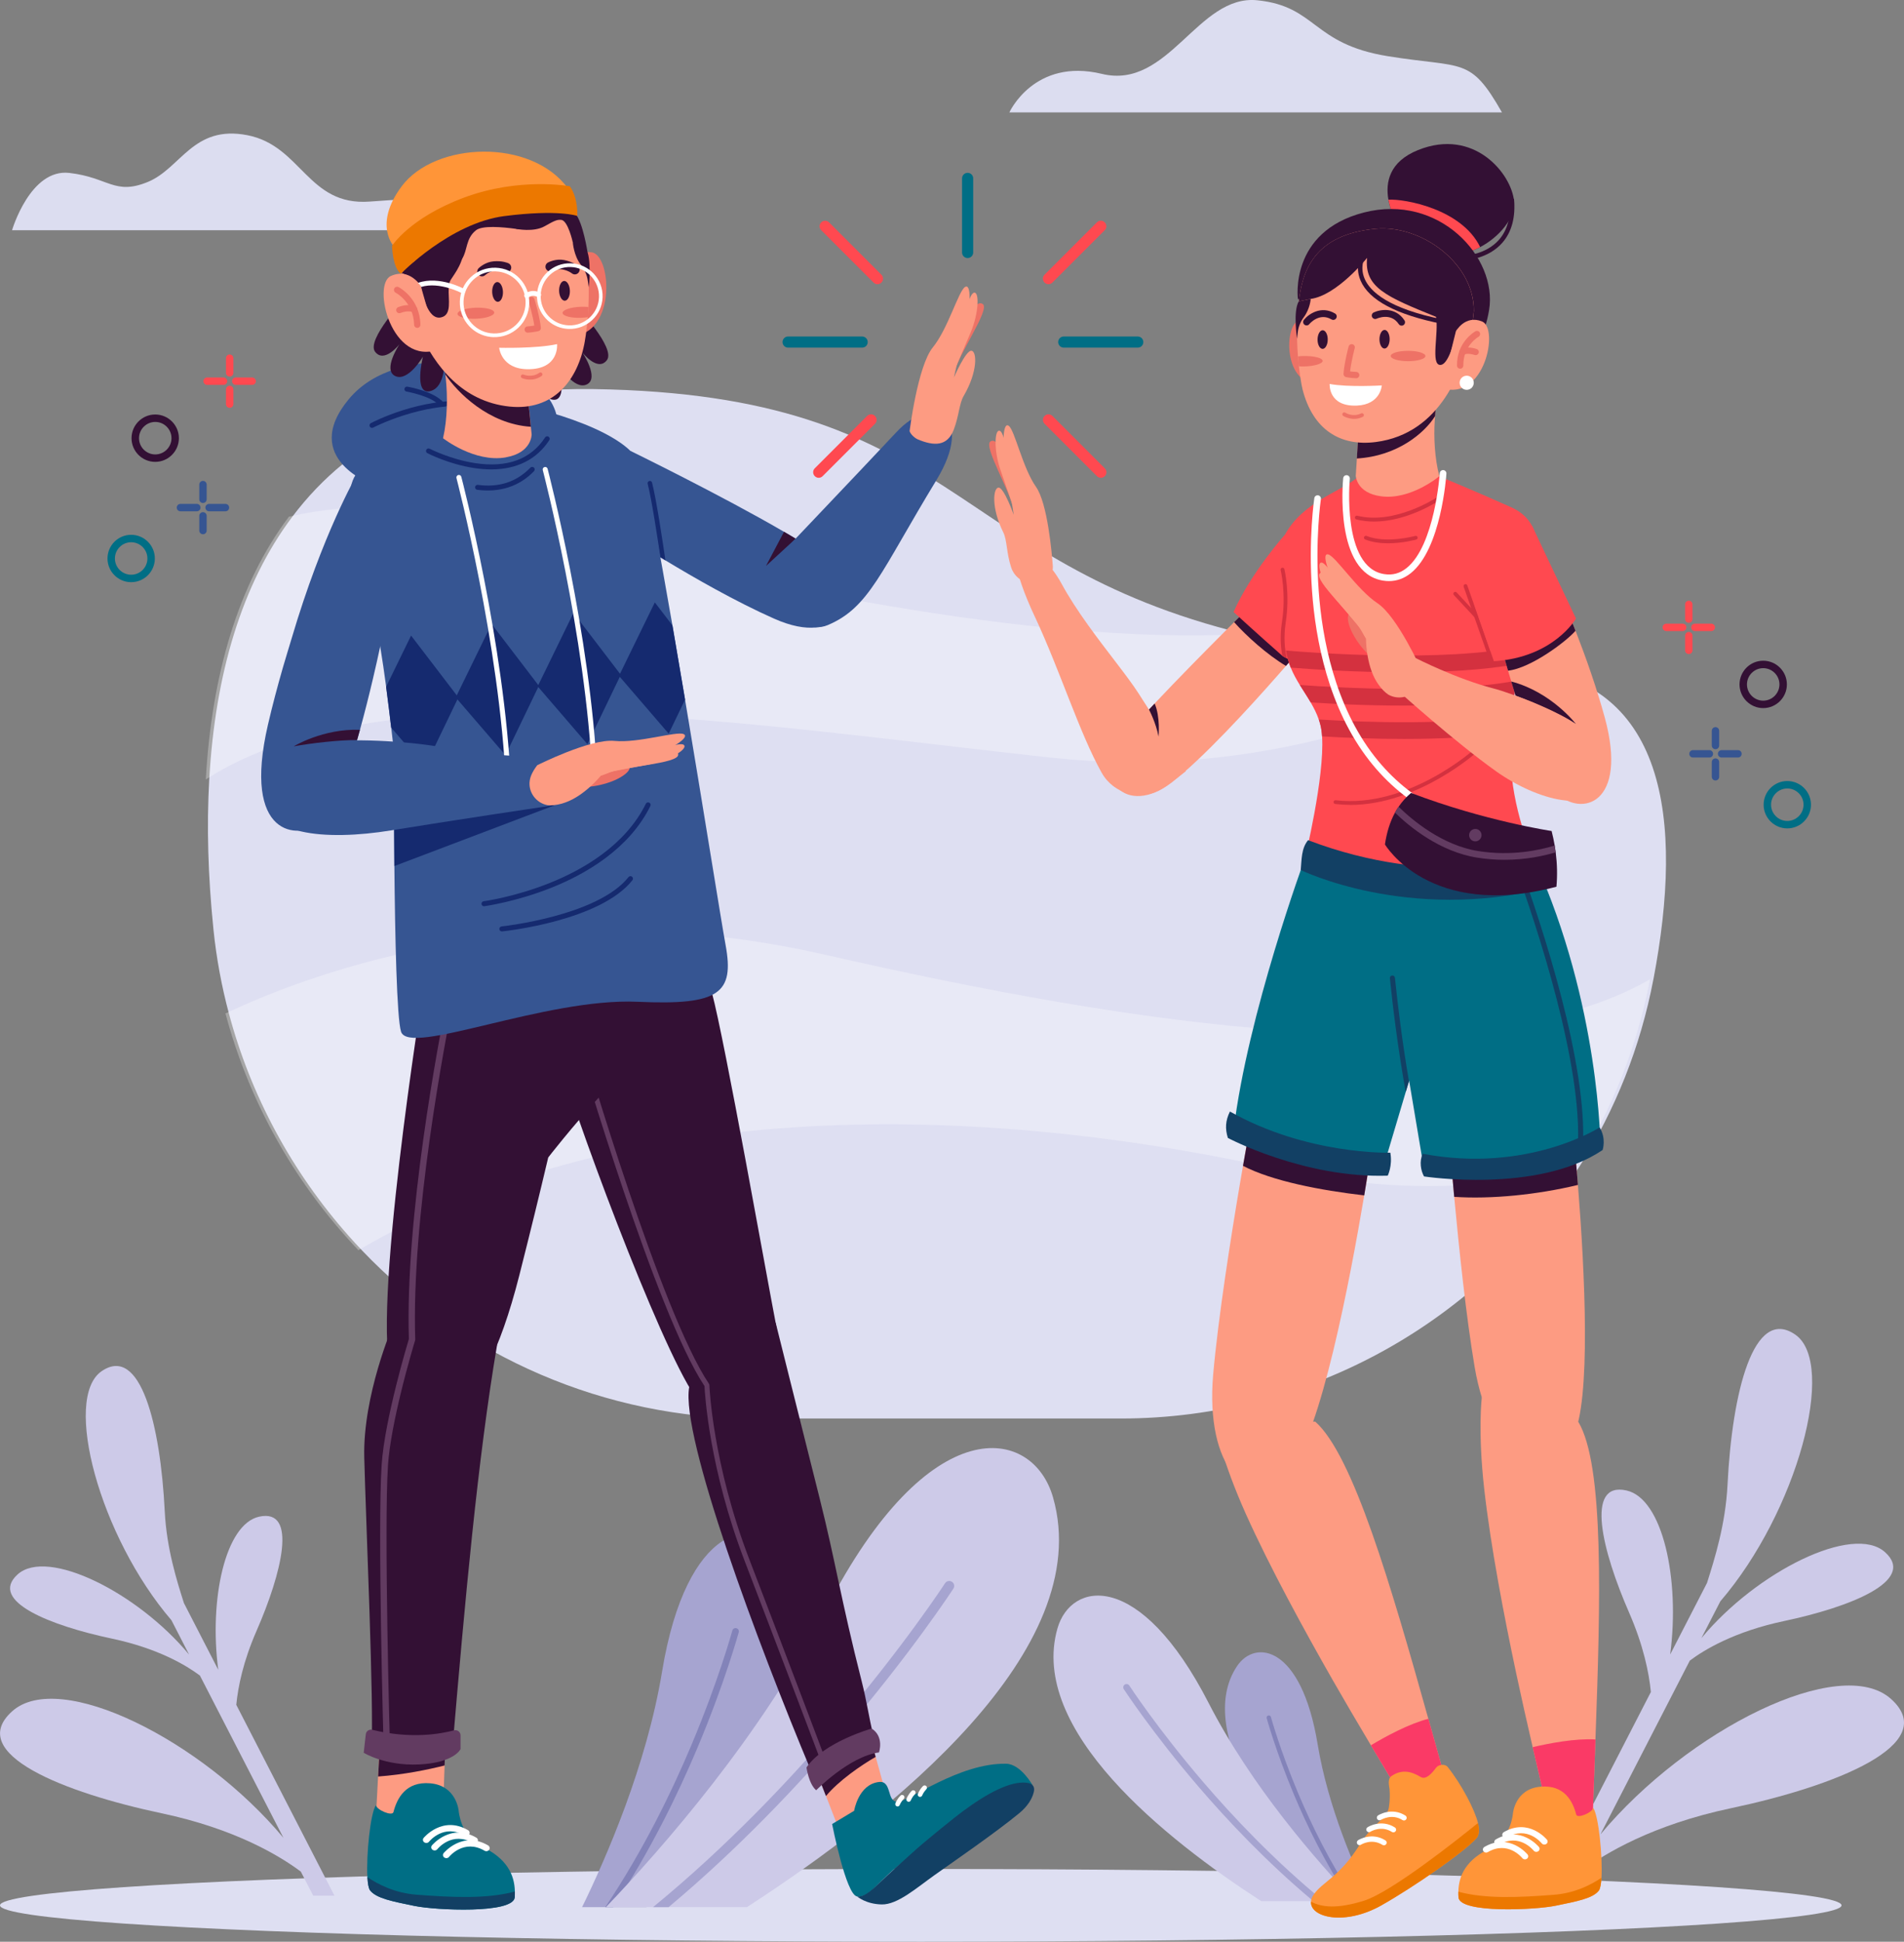 <?xml version="1.0" encoding="UTF-8"?><svg xmlns="http://www.w3.org/2000/svg" viewBox="0 0 417.33 425.45"><rect x="0" y="0" width="417.33" height="425.45" fill="#808080" stroke="none"/><g style="isolation:isolate;"><g id="b"><g id="c"><path d="M362.4,214.56s0,.01,0,.02c-2.83,14.86-8.38,28.62-16.08,40.81-21.26,33.69-58.87,55.42-100.67,55.42h-80.25c-32.59,0-63.69-13.37-86.09-36.87-.97-1.01-1.92-2.05-2.85-3.1-12.48-14.06-21.49-30.77-26.29-48.77-1.6-6-2.74-12.14-3.38-18.36-.01-.15-.03-.29-.04-.44-1.15-11.31-1.47-22.2-.89-32.48,1.29-22.89,7.06-42.76,18.22-57.58,12.99-17.25,33.28-27.64,62.31-27.96,1.21-.01,2.42-.01,3.65,0,79.99,1.21,77.33,37.68,142.84,53.69,14.97,3.66,33.51,6.25,57.41,7.1.54.02,1.07.04,1.59.08,33.56,2.15,37.17,33.59,30.53,68.44Z" style="fill:#dedff2;"/><path d="M2.64,50.45s3.97-13.56,12.56-12.56c8.6.99,9.92,4.96,17.19,1.98,7.27-2.98,9.92-12.56,21.82-10.25,11.9,2.31,13.23,15.54,26.78,14.55,13.56-.99,18.18-1.32,23.14,6.28H2.64Z" style="fill:#dcddf0;"/><path d="M221.24,24.63s5.44-12.02,20.29-8.44c14.68,3.54,21-17.48,34.08-16.13,13.07,1.35,11.89,9.55,28.57,12.25,16.68,2.7,18,0,25.03,12.32h-107.96Z" style="fill:#dcddf0;"/><g style="mix-blend-mode:screen; opacity:.3;"><path d="M331.13,146.12c-22.67,11.84-58.08,24.51-100.73,19.89-64.73-7.01-146.22-20.57-185.29,4.78,1.29-22.89,7.06-42.76,18.22-57.58,13.67-3.17,31.06-3.3,53.02,2.37,47.58,12.29,109.37,25.71,155.78,23.37,14.97,3.66,33.51,6.25,57.41,7.1.54.02,1.07.04,1.59.08Z" style="fill:#fff;"/></g><g style="mix-blend-mode:screen; opacity:.3;"><path d="M361.66,214.58c-2.83,14.86-8.38,28.62-16.08,40.81-16.39,4.93-38.19,6.75-66.43.58-69-15.07-144.67-14.8-200.59,17.96-.97-1.01-1.92-2.05-2.85-3.1-12.48-14.06-21.49-30.77-26.29-48.77,19.54-9.26,68.48-27.24,131.56-12.84,66.52,15.18,142.78,27.25,180.68,5.35Z" style="fill:#fff;"/></g><ellipse cx="201.82" cy="417.48" rx="201.82" ry="7.97" style="fill:#dedff2;"/><path d="M127.58,417.88c5.28-10.78,14.14-31.03,17.54-51.64,5.38-32.58,20.57-34.7,26.57-25.72,14.49,21.71-14.33,59.45-30.04,77.36h-14.07Z" style="fill:#a6a4d0;"/><path d="M152.87,382.96c-4.09,9.72-10.26,22.57-18.47,34.92h-1.74c8.41-12.5,14.71-25.6,18.86-35.46,6.02-14.3,8.97-25.05,9-25.16.1-.39.5-.61.89-.51.39.1.62.5.51.89-.03.11-2.99,10.93-9.05,25.32Z" style="fill:#8383b9;"/><path d="M132.8,417.88c12.6-13.16,34.1-37.72,48.2-65.2,22.65-44.14,45.36-40.19,49.81-24.59,9.55,33.43-35.4,69.27-67.11,89.79h-30.9Z" style="fill:#cdcae8;"/><path d="M146.55,417.88h-3.42c16.17-13.25,29.85-27.77,39.59-39.12,15.18-17.69,24.33-31.71,24.42-31.86.33-.5,1-.65,1.51-.32.51.33.65,1,.32,1.5-.09.14-9.3,14.26-24.57,32.06-9.4,10.95-22.44,24.83-37.85,37.73Z" style="fill:#a6a4d0;"/><path d="M300.48,416.56c-3.52-7.18-9.41-20.65-11.67-34.37-3.58-21.68-13.69-23.09-17.68-17.11-9.65,14.45,9.54,39.57,19.99,51.48h9.37Z" style="fill:#a6a4d0;"/><path d="M283.66,393.32c2.72,6.47,6.83,15.02,12.29,23.24h1.16c-5.6-8.32-9.79-17.04-12.55-23.6-4.01-9.52-5.97-16.67-5.99-16.74-.07-.26-.34-.41-.59-.34-.26.07-.41.33-.34.59.02.07,1.99,7.27,6.02,16.85Z" style="fill:#8383b9;"/><path d="M297.01,416.56c-8.38-8.76-22.69-25.1-32.08-43.39-15.07-29.38-30.18-26.75-33.15-16.37-6.35,22.25,23.56,46.1,44.66,59.76h20.57Z" style="fill:#cdcae8;"/><path d="M287.86,416.56h2.27c-10.76-8.82-19.87-18.48-26.35-26.04-10.1-11.77-16.19-21.11-16.25-21.2-.22-.34-.67-.43-1-.21-.34.22-.43.67-.21,1,.06.09,6.19,9.49,16.35,21.34,6.25,7.29,14.93,16.53,25.19,25.11Z" style="fill:#a6a4d0;"/><path d="M68.64,415.36h4.67l-21.52-41.82c.39-3.99,1.52-9.54,4.46-16.25,5.48-12.54,9.09-26.86.54-24.97-7.42,1.64-10.99,18.11-8.95,33.55l-7.53-14.63c-1.56-4.92-3.79-11.94-4.2-20.09-.94-18.88-5.31-36.58-13.85-30.7-8.55,5.89-.45,36.2,15.32,54.56l3.87,7.53c-11.26-13.58-31.03-23.47-37.58-17.58-6.5,5.85,7.25,11.24,20.64,14.07,10.19,2.15,16.37,5.9,19.31,8.1l18.3,35.55c-17.9-21.45-49.12-37.03-59.47-27.71-10.32,9.29,11.51,17.84,32.75,22.33,16.05,3.39,25.83,9.27,30.54,12.79l2.71,5.27Z" style="fill:#cdcae8;"/><path d="M414.5,372.27c-11.1-9.99-44.54,6.7-63.72,29.68l19.6-38.09c3.15-2.37,9.77-6.38,20.69-8.68,14.34-3.03,29.08-8.8,22.11-15.08-7.01-6.31-28.19,4.28-40.26,18.83l4.15-8.06c16.9-19.66,25.58-52.14,16.42-58.45-9.15-6.3-13.83,12.66-14.84,32.89-.44,8.73-2.83,16.25-4.5,21.53l-8.07,15.67c2.19-16.54-1.65-34.18-9.59-35.94-9.15-2.03-5.29,13.32.58,26.75,3.14,7.19,4.36,13.14,4.78,17.41l-23.28,45.23h5l3.13-6.07c5.05-3.77,15.53-10.07,32.72-13.7,22.75-4.81,46.14-13.97,35.08-23.92Z" style="fill:#cdcae8;"/><path d="M391.75,171.13c2.86,0,5.19,2.33,5.19,5.19s-2.33,5.19-5.19,5.19-5.19-2.33-5.19-5.19,2.33-5.19,5.19-5.19ZM391.75,172.76c-1.96,0-3.56,1.6-3.56,3.56s1.6,3.56,3.56,3.56,3.56-1.6,3.56-3.56-1.6-3.56-3.56-3.56Z" style="fill:#006e85;"/><path d="M386.47,144.77c2.86,0,5.19,2.33,5.19,5.19s-2.33,5.19-5.19,5.19-5.19-2.33-5.19-5.19,2.33-5.19,5.19-5.19ZM386.47,146.4c-1.96,0-3.56,1.6-3.56,3.56s1.6,3.56,3.56,3.56,3.56-1.6,3.56-3.56-1.6-3.56-3.56-3.56Z" style="fill:#331034;"/><path d="M370.69,137.46c0,.45.36.81.81.81h3.59c.45,0,.81-.36.81-.81s-.36-.81-.81-.81h-3.59c-.45,0-.81.36-.81.81Z" style="fill:#ff4950;"/><path d="M364.42,137.46c0,.45.36.81.81.81h3.59c.45,0,.81-.36.81-.81s-.36-.81-.81-.81h-3.59c-.45,0-.81.36-.81.81Z" style="fill:#ff4950;"/><path d="M369.35,132.43v3.22c0,.45.36.81.81.81s.81-.36.81-.81v-3.22c0-.45-.36-.81-.81-.81s-.81.36-.81.81Z" style="fill:#ff4950;"/><path d="M369.35,139.28v3.22c0,.45.36.81.81.81s.81-.36.81-.81v-3.22c0-.45-.36-.81-.81-.81s-.81.36-.81.81Z" style="fill:#ff4950;"/><path d="M376.54,165.17c0,.45.36.81.81.81h3.59c.45,0,.81-.36.81-.81s-.36-.81-.81-.81h-3.59c-.45,0-.81.36-.81.81Z" style="fill:#365592;"/><path d="M370.27,165.17c0,.45.36.81.81.81h3.59c.45,0,.81-.36.81-.81s-.36-.81-.81-.81h-3.59c-.45,0-.81.36-.81.81Z" style="fill:#365592;"/><path d="M375.2,160.13v3.22c0,.45.36.81.81.81s.81-.36.81-.81v-3.22c0-.45-.36-.81-.81-.81s-.81.36-.81.81Z" style="fill:#365592;"/><path d="M375.2,166.98v3.22c0,.45.36.81.81.81s.81-.36.81-.81v-3.22c0-.45-.36-.81-.81-.81s-.81.36-.81.81Z" style="fill:#365592;"/><path d="M33.94,122.37c0,2.86-2.33,5.19-5.19,5.19s-5.19-2.33-5.19-5.19,2.33-5.19,5.19-5.19,5.19,2.33,5.19,5.19ZM25.19,122.37c0,1.96,1.6,3.56,3.56,3.56s3.56-1.6,3.56-3.56-1.6-3.56-3.56-3.56-3.56,1.6-3.56,3.56Z" style="fill:#006e85;"/><path d="M39.21,96.01c0,2.86-2.33,5.19-5.19,5.19s-5.19-2.33-5.19-5.19,2.33-5.19,5.19-5.19,5.19,2.33,5.19,5.19ZM30.47,96.01c0,1.96,1.6,3.56,3.56,3.56s3.56-1.6,3.56-3.56-1.6-3.56-3.56-3.56-3.56,1.6-3.56,3.56Z" style="fill:#331034;"/><path d="M49.8,83.52c0,.45-.36.81-.81.81h-3.59c-.45,0-.81-.36-.81-.81s.36-.81.81-.81h3.59c.45,0,.81.36.81.81Z" style="fill:#ff4950;"/><path d="M56.08,83.52c0,.45-.36.81-.81.81h-3.59c-.45,0-.81-.36-.81-.81s.36-.81.81-.81h3.59c.45,0,.81.36.81.81Z" style="fill:#ff4950;"/><path d="M51.15,78.48v3.22c0,.45-.36.81-.81.81s-.81-.36-.81-.81v-3.22c0-.45.36-.81.81-.81s.81.36.81.81Z" style="fill:#ff4950;"/><path d="M51.15,85.33v3.22c0,.45-.36.81-.81.81s-.81-.36-.81-.81v-3.22c0-.45.36-.81.81-.81s.81.36.81.81Z" style="fill:#ff4950;"/><path d="M43.95,111.22c0,.45-.36.81-.81.81h-3.59c-.45,0-.81-.36-.81-.81s.36-.81.81-.81h3.59c.45,0,.81.36.81.81Z" style="fill:#365592;"/><path d="M50.23,111.22c0,.45-.36.81-.81.81h-3.59c-.45,0-.81-.36-.81-.81s.36-.81.81-.81h3.59c.45,0,.81.36.81.81Z" style="fill:#365592;"/><path d="M45.3,106.18v3.22c0,.45-.36.81-.81.81s-.81-.36-.81-.81v-3.22c0-.45.36-.81.81-.81s.81.36.81.81Z" style="fill:#365592;"/><path d="M45.3,113.03v3.22c0,.45-.36.81-.81.81s-.81-.36-.81-.81v-3.22c0-.45.36-.81.81-.81s.81.36.81.81Z" style="fill:#365592;"/><path d="M169.71,135.57c-8.53-3.79-17.64-9.02-23.86-12.79-.38-.23-.75-.46-1.1-.68-4-2.45-6.56-4.13-6.56-4.13v-19.17s20.09,9.81,33.65,17.72c.53.3,1.05.61,1.55.91.33.19.66.39.97.58,0,0,.01,0,.02.01.36.22.72.44,1.07.65,3.91,2.41,6.88,4.5,8.01,5.88,4.96,6.06,1.1,17.62-13.76,11.01Z" style="fill:#365592;"/><path d="M174.39,118.03l-6.5,5.98,3.96-7.49c.53.3,1.05.61,1.55.91.33.19.66.39.97.58,0,0,.01,0,.02.01Z" style="fill:#331034;"/><path d="M145.85,122.78c-.38-.23-.75-.45-1.1-.67-.54-3.67-1.91-12.73-2.79-16.11-.07-.27.09-.54.36-.61.27-.07.54.09.6.36.98,3.76,2.51,14.11,2.93,17.03Z" style="fill:#152a6f;"/><path d="M162.93,130.07s28.21-29.64,33.54-35.37c8.26-8.87,17.25-3.42,8.79,10.48-12.28,20.18-14.7,27.91-23.79,31.77-1.72.73-3.68.63-5.34-.21l-13.2-6.67Z" style="fill:#365592;"/><path d="M204.78,81.7s1.19-4.73,3.66-7.02c2.48-2.29,4.92-9.38,6.96-8.07,1.72,1.1-5.34,11.01-6.21,14.96-.92,4.16-4.41.14-4.41.14Z" style="fill:#ee7266;"/><path d="M207.87,84.28s-.31-7.38,1.54-10.36c1.85-2.99,2.8-9.43,4.05-9.78,1.25-.35,1.07,4.46-.64,8.55-1.72,4.09-4.95,11.59-4.95,11.59Z" style="fill:#fd9b82;"/><path d="M209.08,82.72s2.57-5.93,3.82-5.87c1.24.06,1.47,4.55-1.7,9.95-.94,1.6-.99,4.3-2.15,7.35-1.4,3.66-4.28,3.63-7.9,2.12-.44-.18-1.49-.95-1.78-1.8,0,0,1.77-14.28,5.08-18.34,3.32-4.05,5.64-12.36,7.07-13.25,1.43-.89,1.14,4.35.29,7.92-.85,3.57-2.73,11.91-2.73,11.91Z" style="fill:#fd9b82;"/><path d="M194.6,394.54c-1.93,4.18-10.87,5.88-10.87,5.88l-2.68-6.89-1.45-3.71c1.1-5.23,11.84-6.68,11.84-6.68l.5,1.81,2.66,9.59Z" style="fill:#fd9b82;"/><path d="M191.93,384.95c-3.17,1.83-8.13,5.23-10.89,8.58l-1.45-3.71c1.1-5.23,11.84-6.68,11.84-6.68l.5,1.81Z" style="fill:#331034;"/><path d="M187.21,396.78s.91-5.81,5.45-6.33c2.91-.34,1.62,4.4,4.08,4.34,2.46-.06,13.48-8.53,23.78-8.34,3.24.06,5.82,4.73,5.82,4.73,0,0-8.4-.39-15.91,6.44-7.5,6.83-9.23,7.43-14.58,12.03-3.64,3.13-5.53,6.24-7.99,5.88-2.45-.35-5.47-15.87-5.47-15.87l4.81-2.89Z" style="fill:#006e85;"/><path d="M197.97,393.34s0,0-.01,0c-.2-.1-.43-.06-.59.1-.77.79-1.09,1.62-1.11,1.69-.1.26.04.56.3.65.26.1.55-.04.65-.3.02-.05.27-.7.88-1.33.24-.25.18-.65-.12-.8Z" style="fill:#fff;"/><path d="M200.41,392.32s0,0-.01,0c-.2-.1-.43-.06-.59.1-.77.79-1.09,1.62-1.11,1.69-.1.26.04.56.3.65.26.1.55-.04.65-.3.02-.05.27-.7.88-1.33.24-.25.18-.65-.12-.8Z" style="fill:#fff;"/><path d="M202.9,391.25s0,0-.01,0c-.2-.1-.43-.06-.59.1-.77.79-1.09,1.62-1.11,1.69-.1.26.04.56.3.65.26.1.55-.04.65-.3.02-.05.27-.7.88-1.33.24-.25.18-.65-.12-.8Z" style="fill:#fff;"/><path d="M223.35,397.33c-5.1,4.21-14.54,10.7-18.48,13.5-3.95,2.8-8.11,6.51-11.59,6.45-3.49-.06-5.4-1.74-5.4-1.74,2.22.17,4.39-2.7,7.99-5.88,4.23-3.76,4.33-4.17,13.12-11.21,5.39-4.31,10.78-7.49,14.49-7.83,2-.19,3.6.19,3.09,2.13-.36,1.36-1.25,2.96-3.21,4.58Z" style="fill:#124064;"/><path d="M156.05,217.51c-11.1-3.3-26.67,7.54-33.68,14.1,5.35,18.16,25.08,70.21,31.19,75.77,10.14,9.22,20.32,2.25,16.45-17.54-1.86-9.54-11.17-61.97-13.97-72.33Z" style="fill:#331034;"/><path d="M178.36,389.41c4.04-2.96,9.2-5.52,13.39-7.53-1.62-7.2-1.75-9.02-2.85-13.37-4.67-18.38-5.73-26.24-9.25-40.22-3.96-15.73-9.63-38.44-9.63-38.44-3.79.77-18.96,14.08-18.96,14.08-1.91,10.81,15.02,56.18,26.76,84.19.18.43.36.87.55,1.3Z" style="fill:#331034;"/><path d="M181.11,388.03c-.22,0-.43-.14-.52-.36-.09-.24-9.18-24.33-17.34-45.56-7.77-20.21-8.75-36.64-8.84-38.42-10.67-16.04-27.43-73.38-27.6-73.96-.09-.29.08-.6.37-.68.29-.09.6.08.68.37.17.58,16.97,58.07,27.54,73.79.06.09.09.19.09.29,0,.17.65,17.1,8.77,38.22,8.17,21.23,17.25,45.32,17.34,45.57.11.28-.04.6-.32.71-.06.02-.13.04-.19.04Z" style="fill:#623b61;"/><path d="M176.77,387.27s.48,3.61,2.13,4.99c0,0,7.23-7.4,13.76-8.29,0,0,1.2-3.43-1.6-5.23,0,0-10.51,2.96-14.29,8.53Z" style="fill:#623b61;"/><path d="M97.62,381.73l-.17,5.1-.25,7.43c-5.62,8.42-13.44,6.53-14.75,2.85l.42-7.86.42-7.91,14.32.39Z" style="fill:#fd9b82;"/><path d="M97.62,381.73l-.17,5.1c-3.61.91-8.91,2.01-14.57,2.42l.42-7.91,14.32.39Z" style="fill:#331034;"/><path d="M112.82,415.71c-.26,3.65-17.32,2.86-22,1.89-4.68-.97-8.32-1.62-9.71-3.41-.31-.41-.5-1.47-.58-2.89-.28-4.88.65-14.02,1.87-15.77,0,0,0,0,0,.01.15,1.02,3.58,2.5,3.84,1.5.79-3.06,2.72-6.75,8.05-6.3,5.77.49,6.24,6,6.24,6,0,0,.41,5.67,5.01,7.83,5.6,2.62,7.24,6.24,7.31,9.88.01.42,0,.83-.03,1.25Z" style="fill:#006e85;"/><path d="M93.43,403.81c-.15,0-.31-.05-.44-.14-.32-.23-.39-.66-.14-.96.04-.05,4.11-4.98,9.74-1.7.34.2.45.63.24.95-.21.32-.67.42-1.01.22-4.5-2.63-7.66,1.2-7.79,1.36-.14.18-.36.27-.59.27Z" style="fill:#fff;"/><path d="M95.25,405.45c-.15,0-.31-.05-.44-.14-.32-.23-.39-.66-.14-.96.04-.05,4.11-4.98,9.74-1.7.34.2.45.63.24.95-.21.32-.67.42-1.01.22-4.5-2.63-7.66,1.2-7.79,1.36-.14.18-.36.27-.59.27Z" style="fill:#fff;"/><path d="M97.82,407.14c-.15,0-.31-.05-.44-.14-.32-.23-.39-.66-.14-.96.04-.05,4.11-4.98,9.74-1.7.34.2.45.63.24.95-.21.32-.67.42-1.01.22-4.5-2.63-7.66,1.2-7.79,1.36-.14.18-.36.27-.59.27Z" style="fill:#fff;"/><path d="M112.82,415.71c-.26,3.65-17.32,2.86-22,1.89-4.68-.97-8.32-1.62-9.71-3.41-.31-.41-.5-1.47-.58-2.89,2.34,1.6,6.05,3.49,10.8,3.85,7.79.59,15.43.96,21.52-.7.01.42,0,.83-.03,1.25Z" style="fill:#124064;"/><path d="M86.09,290.51s-6.58,15.19-6.25,28.82c.34,13.63,2.19,55.06,1.57,63.7,0,0,12.07,4.16,17.8-.44,2.69-31.64,5.49-62.86,9.74-87.9l-22.87-4.18Z" style="fill:#331034;"/><path d="M127.18,221.53s-3.52,19.16-13.36,57.93c-8.66,34.12-20.13,34.9-25.98,25.86-.36-.55-.69-1.13-1-1.74-.31-.61-.59-1.24-.85-1.91-4.9-12.4,6.78-84.92,6.78-84.92l5.51.77,1.38.19,27.52,3.82Z" style="fill:#331034;"/><path d="M120.15,253.63s20.34-26.47,35.89-34.86l-63.29-2.02s14.45,34.24,27.39,36.88Z" style="fill:#331034;"/><path d="M91.02,293.44c0,.08,0,.15-.03.23-.03.09-1.62,5.3-3.16,11.65-1.26,5.21-2.49,11.2-2.79,15.74-.91,13.72.42,61.22.44,61.7.01.38-.29.7-.68.72h-.02c-.38,0-.68-.3-.7-.68-.01-.48-1.35-48.04-.43-61.83.33-5.05,1.79-11.81,3.18-17.39,1.31-5.26,2.57-9.47,2.79-10.2-.84-26.59,6.34-64.5,8.64-75.86l1.38.19c-2.27,11.22-9.49,49.22-8.63,75.74Z" style="fill:#623b61;"/><path d="M80.18,379.98l-.46,4.07s4.66,2.89,12.07,2.56c7.79-.35,9.15-3.36,9.15-3.36v-3.03c0-.74-.7-1.28-1.42-1.09-2.77.75-9.39,1.99-17.94-.12-.66-.16-1.32.29-1.4.97Z" style="fill:#623b61;"/><path d="M82.01,106.3s-16.48-5.69-5.56-18.84c10.93-13.15,36.39-7.29,40.37-3.91,8.77,7.43,4.14,13.21,4.14,13.21,0,0-13.21,13.77-38.95,9.54Z" style="fill:#365592;"/><path d="M81.54,93.75c-.2,0-.39-.11-.49-.29-.14-.27-.04-.6.23-.74.44-.24,11.02-5.76,22.13-4.78.3.03.53.29.5.6-.03.3-.29.53-.6.5-10.78-.95-21.41,4.6-21.52,4.65-.08.04-.17.06-.26.06Z" style="fill:#152a6f;"/><path d="M96.83,89.15c-.16,0-.32-.07-.43-.21-1.76-2.19-7.25-3.13-7.3-3.14-.3-.05-.5-.33-.45-.63.05-.3.34-.5.63-.45.24.04,5.96,1.03,7.98,3.54.19.24.15.58-.08.77-.1.08-.22.12-.34.12Z" style="fill:#152a6f;"/><path d="M139.76,219.5c-20.26-.92-50.14,12.05-51.86,6.54-.93-2.98-1.31-20.67-1.46-36.28-.04-3.85-.06-7.57-.07-10.91-.03-8.17-.02-14.09-.02-14.09,0,0-.22-2.14-.6-5.34-.29-2.5-.67-5.65-1.11-8.94-.79-5.87-1.76-12.2-2.72-16.14-2.19-9-8.76-26.68-2.99-31.38,11.01-9.36,19.08-14.03,19.08-14.03l15.16-.44s24.12,4.83,27.34,13.65c.85,2.32,2.4,9.97,4.27,20.18.03.16.06.33.09.49.05.26.09.51.14.77.01.08.03.16.04.23.03.17.06.33.09.49.02.12.04.25.07.38.69,3.86,1.43,8.02,2.18,12.37h0c.91,5.25,1.84,10.75,2.77,16.27h0c4.03,24.03,7.91,48.45,8.88,53.75,1.93,10.52-1.27,13.25-19.28,12.43Z" style="fill:#365592;"/><path d="M121.67,176.4l-35.23,13.36c-.04-3.85-.06-7.57-.07-10.91,9.8-.67,35.3-2.45,35.3-2.45Z" style="fill:#152a6f;"/><path d="M117.07,102.5c-.21-.25-.59-.26-.82-.03-3.03,3.13-6.89,4.39-11.51,3.77-.32-.04-.61.21-.61.54h0c0,.27.2.51.47.54,4.95.64,9.19-.73,12.43-4.06.2-.21.23-.54.05-.76Z" style="fill:#152a6f;"/><path d="M100.47,152.82l-.21.43-7.11,14.77-7.41-8.6c-.29-2.5-.68-5.65-1.11-8.94l5.47-11.22,10.01,13.09.35.46Z" style="fill:#152a6f;"/><polygon points="99.89 152.82 107.75 136.72 118.11 150.27 110.79 165.47 99.89 152.82" style="fill:#152a6f;"/><polygon points="117.85 150.39 125.7 134.29 136.07 147.85 128.75 163.05 117.85 150.39" style="fill:#152a6f;"/><path d="M150.15,153.31h0s-3.58,7.44-3.58,7.44l-10.72-12.45-.18-.21.23-.47,7.63-15.63,3.86,5.05h0c.91,5.25,1.84,10.75,2.77,16.27Z" style="fill:#152a6f;"/><path d="M110,204.08c-.28,0-.52-.21-.55-.49-.03-.3.19-.57.49-.6.21-.02,21.06-2.28,27.82-10.81.19-.24.54-.28.77-.09.24.19.28.54.09.77-7.05,8.89-27.69,11.13-28.57,11.22-.02,0-.04,0-.06,0Z" style="fill:#152a6f;"/><path d="M106.09,198.57c-.27,0-.51-.2-.55-.48-.04-.3.17-.58.47-.62.07,0,6.81-.92,14.53-4.02,7.09-2.84,16.49-8.15,21.02-17.34.13-.27.46-.38.74-.25.27.13.38.46.25.74-4.68,9.5-14.34,14.97-21.62,17.88-7.85,3.14-14.71,4.07-14.77,4.08-.02,0-.05,0-.07,0Z" style="fill:#152a6f;"/><path d="M111.44,172.57c.31,0,.57-.26.55-.57-1.34-30.98-10.77-67.14-10.88-67.53-.08-.29-.38-.47-.67-.39-.29.08-.47.38-.39.67.1.39,9.51,36.45,10.84,67.3.01.29.25.52.55.52h0Z" style="fill:#fff;"/><path d="M130.35,170.69c.31,0,.57-.26.55-.57-1.36-30.95-10.77-67-10.87-67.4-.08-.29-.38-.47-.67-.39-.29.08-.47.38-.39.67.1.39,9.48,36.35,10.84,67.17.01.29.25.52.55.52h0Z" style="fill:#fff;"/><path d="M107.67,102.85c-1.2,0-2.46-.1-3.78-.3-5.54-.85-10.03-3.16-10.22-3.26-.27-.14-.37-.47-.23-.74.14-.27.47-.38.74-.23.04.02,4.54,2.33,9.91,3.15,7.08,1.08,12.26-.82,15.39-5.63.17-.26.51-.33.76-.16.25.17.33.51.16.76-2.76,4.23-7.12,6.41-12.73,6.41Z" style="fill:#152a6f;"/><path d="M88.84,65.3s-8.64,9.15-6.62,11.78c2.03,2.63,5.36-1.68,5.36-1.68,0,0-3.78,5.65-.96,6.99,2.82,1.35,6.08-4.24,6.08-4.24,0,0-2.08,8.36,1.54,7.56,3.63-.8,3.19-7.56,3.19-7.56l-8.59-12.84Z" style="fill:#331034;"/><path d="M126.4,67.14s8.64,9.15,6.62,11.78c-2.03,2.63-5.36-1.68-5.36-1.68,0,0,3.78,5.65.96,6.99-2.82,1.35-6.08-4.24-6.08-4.24,0,0,2.08,8.36-1.54,7.56-3.63-.8-3.19-7.56-3.19-7.56l8.59-12.84Z" style="fill:#331034;"/><path d="M110.85,100.22c-6.89,1.19-13.74-4.2-13.74-4.2.98-4.26,1-9.3.61-13.01-.19-1.88-.41-3.11-.41-3.11l18.37,6.74.68,6.85.17,1.68s.08,4.05-5.68,5.04Z" style="fill:#fd9b82;"/><path d="M116.36,93.51c-9.3-.6-16.13-7.54-18.76-11.48-.19-1.88-.3-2.12-.3-2.12l18.37,6.74.68,6.85Z" style="fill:#331034;"/><path d="M124,59.29s1.14-4.64,5.67-4.01c4.53.62,5.59,19.1-5.49,18.41l-.17-14.4Z" style="fill:#ee7266;"/><path d="M128.2,74.71c-1.54,8.89-7.08,15.36-16.55,14.37-20.68-2.18-23.91-31.15-23.91-31.15-1.56-14.94,10.22-22.47,24.39-19.96,14.18,2.52,15.61,11.48,16.51,18.45.27,2.08.54,6.18.33,10.85-.03.73-.08,1.47-.14,2.23-.07.92-.16,1.86-.28,2.79-.1.81-.22,1.62-.36,2.42Z" style="fill:#fd9b82;"/><path d="M115.89,83.17c.8.05,1.83-.09,2.83-.8.19-.13.24-.4.1-.59-.14-.19-.4-.24-.59-.1-1.64,1.16-3.41.43-3.48.4-.21-.09-.46,0-.55.22-.09.21,0,.46.22.55.05.02.63.27,1.47.32Z" style="fill:#ee7266;"/><path d="M113.21,50.16s3.75.78,6.17-.59c2.24-1.27,2.74-1.47,3.64-1.39,1.48.13,2.53,4.93,2.53,4.93l3.22,2.12s-.96-6.35-2.63-8.39c-1.67-2.03-7.02-3.27-10.69-.25s-2.25,3.57-2.25,3.57Z" style="fill:#331034;"/><path d="M116.4,45.21c1.56,2.28-.45,5.34-3.19,4.95-3.19-.44-7.53-.8-8.9.31-2.26,1.82-1.79,4.29-3.02,6.23-1.23,1.94-10.35.79-10.35.79l-.79-6.02s19.3-8.52,23.88-7.7c1.15.21,1.89.75,2.37,1.44Z" style="fill:#331034;"/><path d="M125.55,53.11s.21,2.93,1.74,4.87c.79,1,1.35,2.17,1.53,3.43l.23,1.54s.76-6.37-.7-8.67c-.7-.85-1.71-1.07-2.8-1.16Z" style="fill:#331034;"/><path d="M98.79,61.31c-.13.21-.22.45-.29.71-.09.33-.13.7-.15,1.08-.14,2.53.8,5.96-1.74,6.46-2.94.59-4.14-5.57-4.33-6.7-.02-.11-.03-.17-.03-.17-.19-.27-.4-.51-.62-.73-1.56-1.59-3.58-2.09-3.58-2.09,3.57-5.04,13.71-6.76,13.71-6.76.17,4.23-2.12,6.8-2.97,8.21Z" style="fill:#331034;"/><path d="M86.41,54.07s-4.69-4.79,1.64-13.26c7.31-9.77,28.32-10.6,36.43.45,0,0-27.21,2.06-38.07,12.81Z" style="fill:#ff9538;"/><path d="M87.86,59.98s10.82-11.11,22.67-12.63c11.86-1.52,16-.04,16-.04,0,0,.26-3.85-1.63-6.5,0,0-11.06-2.05-23.23,2.5-11.86,4.43-15.74,10.55-15.74,10.55,0,0,.11,4.79,1.92,6.12Z" style="fill:#ec7800;"/><path d="M105.42,60.53c-.19-.04-.37-.14-.52-.29-.4-.41-.39-1.07.02-1.48.14-.14,1.43-1.34,3.26-1.5,1.91-.17,3.14.36,3.27.43.52.24.75.86.51,1.38-.24.52-.85.75-1.38.52-.03-.01-.89-.36-2.23-.25-1.11.1-1.98.91-1.98.92-.26.25-.62.34-.96.27Z" style="fill:#331034;"/><path d="M120.1,59.35c-.17-.09-.32-.24-.42-.42-.27-.51-.08-1.14.43-1.41.17-.09,1.74-.89,3.54-.54,1.89.37,2.92,1.22,3.03,1.31.44.38.49,1.03.11,1.47-.37.43-1.03.49-1.46.12-.03-.02-.75-.6-2.08-.85-1.1-.21-2.15.33-2.16.33-.32.17-.69.16-.99,0Z" style="fill:#331034;"/><path d="M109.42,76.2s8.16.21,12.68-.8c0,0,.58,5.55-6.44,5.5-5.81-.04-6.25-4.69-6.25-4.69Z" style="fill:#fff;"/><path d="M108.33,68.48c.02.67-1.76,1.27-3.98,1.36-2.23.08-4.05-.39-4.07-1.06-.02-.67,1.76-1.27,3.98-1.36,2.23-.08,4.05.39,4.07,1.06Z" style="fill:#ee7266;"/><path d="M128.85,69.49c-.45.07-.95.12-1.47.14-2.22.08-4.05-.39-4.07-1.06-.02-.66,1.76-1.27,3.98-1.35.61-.02,1.18,0,1.7.05-.03.73-.08,1.47-.14,2.23Z" style="fill:#ee7266;"/><path d="M110.24,63.92c.04,1.19-.45,2.18-1.1,2.21-.65.02-1.21-.92-1.26-2.12-.04-1.19.45-2.18,1.1-2.21.65-.02,1.21.92,1.26,2.12Z" style="fill:#331034;"/><path d="M124.91,63.68c.04,1.19-.45,2.18-1.1,2.21-.65.02-1.21-.92-1.26-2.12-.04-1.19.45-2.18,1.1-2.21.65-.02,1.21.92,1.26,2.12Z" style="fill:#331034;"/><path d="M115.55,72.88c-.31-.05-.55-.31-.57-.63-.03-.38.26-.71.64-.73.63-.04,1.13-.12,1.49-.18-.33-2.28-1.27-5.38-1.28-5.42-.11-.36.09-.75.46-.86.36-.11.75.09.86.46.05.16,1.17,3.87,1.4,6.3.03.33-.18.64-.51.73-.04,0-.9.24-2.33.34-.06,0-.11,0-.16,0Z" style="fill:#ee7266;"/><path d="M92.24,62.7s-2.42-4.11-6.58-2.22c-4.16,1.89.11,19.9,10.54,16.07l-3.96-13.85Z" style="fill:#fd9b82;"/><path d="M91.34,71.83c-.32-.05-.57-.33-.57-.66-.1-4.96-4.01-7.02-4.05-7.04-.34-.17-.47-.59-.3-.93.17-.34.59-.47.93-.3.19.1,4.68,2.47,4.8,8.24,0,.38-.29.69-.67.7-.04,0-.09,0-.13,0Z" style="fill:#ee7266;"/><path d="M87.41,68.62c-.23-.04-.43-.19-.52-.42-.14-.35.03-.75.38-.9.23-.1,2.34-.91,3.85-.09.33.18.46.6.28.93-.18.33-.6.46-.93.28-.8-.44-2.24-.03-2.67.15-.12.05-.25.06-.37.04Z" style="fill:#ee7266;"/><path d="M107.39,73.81c-1.74-.23-3.33-1.04-4.54-2.33-1.39-1.48-2.12-3.42-2.06-5.45.06-2.03.91-3.92,2.39-5.31,1.48-1.39,3.42-2.12,5.45-2.06,2.03.06,3.92.91,5.31,2.39,1.39,1.48,2.12,3.42,2.06,5.45-.06,2.03-.91,3.92-2.39,5.31-1.48,1.39-3.42,2.12-5.45,2.06-.26,0-.51-.03-.76-.06ZM109.29,59.52c-.23-.03-.45-.05-.68-.06-1.82-.06-3.55.6-4.87,1.84-1.32,1.25-2.09,2.93-2.14,4.75-.06,1.82.6,3.55,1.84,4.87,1.25,1.33,2.93,2.09,4.75,2.14,1.82.06,3.55-.6,4.87-1.84,1.32-1.25,2.09-2.93,2.14-4.75h0c.06-1.82-.6-3.55-1.84-4.87-1.09-1.16-2.51-1.88-4.07-2.09Z" style="fill:#fff;"/><path d="M123.95,72.02c-1.64-.21-3.15-.98-4.3-2.21-1.32-1.4-2.01-3.23-1.95-5.15.06-1.92.86-3.7,2.26-5.02,1.4-1.32,3.23-2.01,5.15-1.95,3.96.12,7.09,3.45,6.97,7.41h0c-.12,3.96-3.45,7.09-7.41,6.97-.24,0-.48-.03-.72-.06ZM125.73,58.56c-.21-.03-.42-.04-.63-.05-1.71-.05-3.33.56-4.58,1.73-1.24,1.17-1.96,2.75-2.01,4.46-.05,1.71.56,3.33,1.73,4.58,1.17,1.24,2.75,1.96,4.46,2.01,3.52.11,6.48-2.67,6.59-6.19h0c.1-3.31-2.34-6.11-5.55-6.54Z" style="fill:#fff;"/><path d="M115.37,65.3c-.13-.02-.25-.08-.34-.18-.19-.22-.17-.56.05-.75.06-.05,1.41-1.19,3.24-.25.26.13.37.46.23.72-.13.26-.46.37-.72.23-1.18-.61-2.02.08-2.05.11-.12.1-.27.14-.42.12Z" style="fill:#fff;"/><path d="M101.94,64.01c-.14.26-.46.36-.72.22-.03-.01-1.2-.64-2.87-1.12-1.74-.51-4.01-.87-6.07-.23-.02-.11-.03-.17-.03-.17-.19-.27-.4-.51-.62-.73,2.36-.84,4.92-.49,6.87.06,1.82.51,3.11,1.2,3.22,1.26.26.14.36.46.22.72Z" style="fill:#fff;"/><path d="M85.86,129.37s-1.29,6.96-3.29,15.76c-.26,1.16-.54,2.35-.82,3.56-.86,3.66-1.83,7.51-2.85,11.22-.21.76-.42,1.51-.63,2.25-.11.38-.22.75-.32,1.12-2.42,8.23-5.11,15.22-7.6,17.06-5,3.71-17.35,3.16-11.61-21.59.96-4.15,2.08-8.35,3.26-12.46.62-2.15,1.29-4.27,1.91-6.36,6.81-23.05,14.29-35.87,14.29-35.87l7.66,25.32Z" style="fill:#365592;"/><path d="M70.9,162.61s-9.69.96-12.12,10.72c-2.43,9.75,12.65,10.94,26.92,8.62,14.26-2.33,34.96-5.4,34.96-5.4l.15-10.73s-13.08.2-23.56-2c-5.58-1.17-18.97-2.21-26.36-1.2Z" style="fill:#365592;"/><path d="M130.85,168.26s-1.93,2.92-4.71,4.99c.97-.41,1.82-.74,2.61-.82,6.33-.61,9.89-3.48,9.2-4.54-.69-1.06-7.1.37-7.1.37Z" style="fill:#ee7266;"/><path d="M129.92,166.1s4.55-1.97,7.92-1.39c3.38.58,10.6-1.84,10.81.61.17,2.07-12.18,2.51-15.89,4.25-3.92,1.83-2.84-3.47-2.84-3.47Z" style="fill:#fd9b82;"/><path d="M129.71,169.84s6.06-4.42,9.63-4.53c3.57-.12,9.55-2.95,10.55-2.09,1,.86-3.16,3.42-7.59,4.27-4.43.86-12.59,2.35-12.59,2.35Z" style="fill:#fd9b82;"/><path d="M117.74,167.69c-.56.72-.97,1.42-1.26,2.07-.34.77-.47,1.56-.41,2.3.16,2.13,1.79,3.96,3.93,4.36,0,0,.01,0,.02,0,.89.09,1.91-.01,3.06-.32.05-.01.11-.03.16-.05.21-.06.42-.13.62-.2,4.28-1.47,7.84-5.89,7.84-5.89,0,0,8.11-3.11,11.61-4.4,3.5-1.3,8.09-4.01,6.53-4.71-1.56-.7-9.89,2.01-15.18,1.49-5.29-.52-16.93,5.34-16.93,5.34Z" style="fill:#fd9b82;"/><path d="M78.89,159.91c-.21.76-.42,1.51-.63,2.25-3.79-.05-10.02.67-13.88,1.37,0,0,6.39-3.92,14.51-3.62Z" style="fill:#331034;"/><path d="M226.88,135.24c5.56,11.92,9.69,25.28,14.56,34.02.18.32.37.62.57.91,0,0,0,0,0,0,3.07,4.32,9.11,5.37,13.45,2.14l2.28-1.7,2.15-1.6s-1.16-2.43-5.36-9.24c-1.34-2.17-2.99-4.78-5.02-7.91-1.2-1.85-2.88-4.09-4.78-6.57h0c-3.95-5.17-8.8-11.4-12.07-17.43-4.84-8.93-16.13-14.8-5.79,7.38Z" style="fill:#fd9b82;"/><path d="M226.41,112.1s-.85-4.69-3.09-7.08c-2.24-2.39-4.15-9.47-6.2-8.32-1.73.97,4.45,11.09,5.04,14.99.62,4.12,4.24.41,4.24.41Z" style="fill:#ee7266;"/><path d="M223.27,114.41s.76-7.18-.84-10.21c-1.6-3.03-2.11-9.38-3.29-9.8s-1.31,4.28.08,8.39c1.4,4.11,4.04,11.63,4.04,11.63Z" style="fill:#fd9b82;"/><path d="M222.2,112.81s-2.11-5.95-3.31-5.97c-1.2-.02-1.7,4.35,1.02,9.82.84,1.68.67,4.46,1.72,7.66,1.25,3.78,6.05,4.7,8.55,1.63,0-.01.02-.02.03-.03.41-.51.6-1.15.56-1.8-.22-3.01-1.17-13.86-3.69-17.44-2.94-4.17-4.66-12.42-5.98-13.38-1.32-.96-1.37,4.17-.78,7.71.59,3.54,1.88,11.8,1.88,11.8Z" style="fill:#fd9b82;"/><path d="M284.48,142.88s-.98,1.16-2.61,3.03c-.4.46-.83.95-1.3,1.48-.24.27-.48.55-.74.84-5.9,6.7-16.15,17.93-22.98,23.2-10.07,7.77-17.88-1.05-10.57-9.77,1.4-1.67,3.33-3.81,5.55-6.19.4-.43.82-.87,1.24-1.32,5.03-5.34,11.17-11.56,15.75-16.15.59-.59,1.15-1.15,1.68-1.68,1.2-1.19,2.23-2.22,3.05-3.03,1.23-1.22,1.95-1.94,1.95-1.94,7.14,3.31,8.97,11.52,8.97,11.52Z" style="fill:#fd9b82;"/><path d="M253.93,161.39c-.55-3.03-2.09-5.92-2.09-5.92.4-.43.82-.87,1.24-1.32,1.29,2.98.85,7.23.85,7.23Z" style="fill:#331034;"/><path d="M284.48,142.88s-.98,1.16-2.61,3.03c-4.11-2.44-8.73-6.62-11.37-9.59,1.19-1.19,2.23-2.22,3.05-3.03,1.23-1.22,1.95-1.94,1.95-1.94,7.14,3.31,8.97,11.52,8.97,11.52Z" style="fill:#331034;"/><path d="M270.39,134.11s5.38,4.94,10.68,9.59c.28.24.65.37.98.56,1.89,1.05,4.02,2.09,6.38,3.03l.87-22.77s-1.29-4.86-7.67-7.36c0,0-7.5,8.39-11.25,16.94Z" style="fill:#ff4950;"/><path d="M280.71,124.9s1.24,5.17.28,11.39c-.45,2.92-.3,5.41.08,7.41.32.19.65.37.98.56-.47-2.03-.72-4.69-.24-7.84.98-6.39-.24-11.5-.29-11.71-.06-.22-.28-.36-.51-.31-.22.06-.36.28-.31.51Z" style="fill:#d4313f;"/><path d="M331.2,168.22c.69,10.72,5.15,20.28,5.15,20.28,0,0-30.29,13.91-50.35-.39,0,0,4.36-17.79,3.78-26.75-.06-.96-.18-1.82-.37-2.54-.1-.4-.22-.79-.35-1.16-.46-1.34-1.09-2.57-1.78-3.75-.75-1.29-1.59-2.53-2.38-3.82-.74-1.2-1.43-2.44-1.99-3.81-.47-1.15-.84-2.38-1.05-3.74-.25-1.66-.28-3.52.05-5.65,2.36-15.69-3.64-13.47-.28-19.71,3.8-7.05,11.94-9.39,15.62-12.34,3.68-2.96,18.22-.48,18.22-.48,0,0,8.73,3.62,15.81,6.81,7.08,3.19,6.57,10.87,4.35,19.62-.72,2.83-1.51,6.64-2.23,10.86-.15.89-.3,1.8-.45,2.73-.05.3-.09.59-.14.89,0,.07-.02.14-.03.21-.18,1.22-.36,2.46-.52,3.7-.16,1.26-.32,2.52-.45,3.78-.13,1.25-.25,2.49-.36,3.71-.1,1.27-.19,2.51-.25,3.73-.15,2.84-.16,5.52-.01,7.84Z" style="fill:#ff4950;"/><path d="M333.42,141.63c-.15.89-.3,1.8-.45,2.73-.05.3-.09.59-.14.89,0,.07-.02.14-.03.21-7.53,1.4-16.74,1.84-25.31,1.84-10.59,0-20.22-.67-24.57-1.02-.47-1.15-.84-2.38-1.05-3.74,5.68.48,34.33,2.66,51.54-.9Z" style="fill:#d4313f;"/><path d="M332.28,149.16c-.16,1.26-.32,2.52-.45,3.78-7.34,1.26-16.13,1.66-24.34,1.66s-15.17-.37-20.2-.7c-.75-1.29-1.59-2.53-2.38-3.82,9.22.67,32.22,1.93,47.37-.92Z" style="fill:#d4313f;"/><path d="M331.47,156.65c-.1,1.27-.19,2.51-.25,3.73-7.17,1.16-15.62,1.53-23.53,1.53-6.72,0-13.06-.27-17.91-.56-.06-.96-.18-1.82-.37-2.54-.1-.4-.22-.79-.35-1.16,10.49.64,29.15,1.28,42.41-1Z" style="fill:#d4313f;"/><path d="M295.93,176.37c14.98,0,27.84-11.62,27.98-11.75.17-.16.18-.42.03-.59-.16-.17-.42-.18-.59-.03-.14.13-14.64,13.22-30.59,11.34-.23-.03-.44.14-.46.36-.03.23.14.44.36.46,1.1.13,2.19.19,3.27.19Z" style="fill:#d4313f;"/><path d="M301.18,114.28c7.19,0,13.82-4.33,14.15-4.55.19-.13.24-.39.12-.58-.13-.19-.39-.24-.58-.12-.09.06-9.24,6.03-17.37,3.97-.22-.06-.45.08-.51.3-.06.22.08.45.3.51,1.29.33,2.59.47,3.88.47Z" style="fill:#d4313f;"/><path d="M304.24,119.04c3.21,0,6.01-.77,6.19-.82.22-.06.35-.29.29-.51-.06-.22-.29-.35-.51-.29-.06.02-6.33,1.75-10.68.01-.21-.08-.46.02-.54.23-.09.21.02.46.23.54,1.58.63,3.36.84,5.03.84Z" style="fill:#d4313f;"/><path d="M320.81,128.55l5.93,16.86c.06.16.19.26.36.28.37.03.91.08,1.59.08,1.03,0,2.42-.11,4.15-.52.04-.3.09-.59.14-.89-2.67.69-4.52.61-5.53.52l-5.84-16.61c-.07-.22-.31-.33-.53-.26-.22.08-.33.32-.26.53Z" style="fill:#d4313f;"/><path d="M323.5,135.37c.1,0,.2-.04.28-.11.17-.16.18-.42.02-.59l-4.52-4.86c-.16-.17-.42-.18-.59-.02-.17.16-.18.42-.02.59l4.52,4.86c.08.09.19.13.31.13Z" style="fill:#d4313f;"/><path d="M327.13,134.62s1.01,3.95,2.55,9.36c.27.95.56,1.94.86,2.97,3.02,10.29,7.43,23.76,10.67,26.88,5.4,5.21,15.73,2.43,10.53-16.62-1.77-6.47-4.1-13.08-6.4-19-.31-.78-.61-1.55-.91-2.31-4.15-10.38-7.97-18.1-7.97-18.1l-9.31,16.8Z" style="fill:#fd9b82;"/><path d="M329.68,143.98c.27.95.56,1.94.86,2.97,4.95-.54,12.7-6.33,14.79-8.74-.31-.78-.61-1.55-.91-2.31-5.71,4.87-12.65,7.39-14.74,8.07Z" style="fill:#331034;"/><path d="M335.79,115.16l9.64,20.37s-4.88,8.54-17.99,9.35l-4.4-12.72s5.66-15.65,12.75-17Z" style="fill:#ff4950;"/><path d="M331.24,149.32c8.86,2.33,14.19,9.33,14.19,9.33-4.36-2.94-11.33-5.55-13.25-6.24l-.94-3.09Z" style="fill:#331034;"/><path d="M345.86,158.94s6.85,4.58,5.21,12.14c-1.64,7.56-14.13,4.35-23.19-2.11-9.06-6.46-21.12-17.32-21.12-17.32l3.54-7.46s8.96,4.58,16.95,6.63c4.25,1.09,13.84,4.92,18.6,8.13Z" style="fill:#fd9b82;"/><path d="M301.15,139.12s-.35,3.46.5,6.81c-.49-.93-.94-1.72-1.5-2.27-4.5-4.45-5.44-8.9-4.24-9.29,1.2-.38,5.24,4.75,5.24,4.75Z" style="fill:#ee7266;"/><path d="M303.23,138.03s-2.27-4.38-5.24-6.05c-2.97-1.68-7.02-8.09-8.72-6.33-1.44,1.49,7.81,9.59,9.58,13.27,1.87,3.88,4.37-.89,4.37-.89Z" style="fill:#fd9b82;"/><path d="M301.04,141.06s-1.9-7.22-4.58-9.55-5.51-8.28-6.82-8.24c-1.31.04.29,4.62,3.17,8.07,2.88,3.44,8.23,9.72,8.23,9.72Z" style="fill:#fd9b82;"/><path d="M311.62,146.93c-.02.91-.14,1.7-.33,2.39-.22.81-.62,1.49-1.13,2.03-1.47,1.54-3.87,1.93-5.78.89,0,0-.01,0-.02,0-.74-.49-1.47-1.21-2.16-2.17-.03-.04-.06-.09-.1-.14-.12-.18-.24-.36-.36-.54-2.37-3.82-2.34-9.47-2.34-9.47,0,0-4.3-7.5-6.18-10.7-1.88-3.2-3.72-8.18-2.08-7.74,1.64.44,6.36,7.77,10.78,10.69,4.41,2.93,9.7,14.76,9.7,14.76Z" style="fill:#fd9b82;"/><path d="M317.94,253.18c.01.12.02.23.03.35.1,1.18.21,2.46.33,3.83.14,1.53.28,3.16.44,4.88,1.06,11.41,2.63,26.36,4.47,37.22,3.38,20,15.29,27.72,21.56,15.45,4.02-7.87,2.62-36.05,1.09-55.28-.19-2.33-.37-4.53-.55-6.55-.1-1.1-.19-2.14-.28-3.13-.08-.85-.16-1.65-.23-2.41l-26.85,5.63Z" style="fill:#fd9b82;"/><path d="M317.94,253.18c.01.12.02.23.03.35.1,1.18.21,2.46.33,3.83.14,1.53.28,3.16.44,4.88,8.12.54,18.13-.45,27.12-2.61-.19-2.33-.37-4.53-.55-6.55-.1-1.1-.19-2.14-.28-3.13-.08-.85-.16-1.65-.23-2.41l-26.85,5.63Z" style="fill:#331034;"/><path d="M349.71,381.13c-.19,5.19-.39,10.41-.57,15.56-2.39,2.24-5.88,2.07-9.66,1.23,0,0-1.66-6.96-3.54-15.1-1.26-5.46-2.61-11.45-3.62-16.22-2.61-12.32-5.57-27.63-7-40.35-1.43-12.71-.53-20.09-.53-20.09,3.84-.62,21.18,5.42,21.18,5.42,5.63,9.5,4.85,39.01,3.73,69.55Z" style="fill:#fd9b82;"/><path d="M349.71,381.13c-.19,5.19-.39,10.41-.57,15.56-1.88,3.64-5.71,2.6-9.66,1.23,0,0-1.66-6.96-3.54-15.1,3.61-.85,9.34-1.95,13.77-1.69Z" style="fill:#fa3a66;"/><path d="M319.68,415.72c.25,3.55,16.81,2.78,21.35,1.83,4.54-.94,8.08-1.57,9.42-3.31.3-.39.48-1.42.57-2.81.27-4.73-.63-13.6-1.81-15.31,0,0,0,0,0,.01-.15.99-3.47,2.43-3.72,1.46-.77-2.97-2.64-6.55-7.81-6.11-5.6.47-6.06,5.83-6.06,5.83,0,0-.4,5.51-4.87,7.6-5.44,2.55-7.03,6.06-7.1,9.59-.01.41,0,.81.03,1.22Z" style="fill:#ff9538;"/><path d="M338.5,404.16c.15,0,.3-.04.43-.13.31-.22.38-.64.14-.94-.04-.05-3.99-4.84-9.46-1.65-.33.2-.44.61-.23.92.21.31.65.41.98.21,4.37-2.55,7.43,1.16,7.56,1.32.14.17.35.27.57.27Z" style="fill:#fff;"/><path d="M336.74,405.76c.15,0,.3-.04.43-.13.31-.22.38-.64.14-.94-.04-.05-3.99-4.84-9.46-1.65-.33.2-.44.61-.23.92.21.31.65.41.98.21,4.37-2.55,7.43,1.16,7.56,1.32.14.17.35.27.57.27Z" style="fill:#fff;"/><path d="M334.25,407.4c.15,0,.3-.04.43-.13.31-.22.38-.64.14-.94-.04-.05-3.99-4.84-9.46-1.65-.33.2-.44.61-.23.92.21.31.65.41.98.21,4.37-2.55,7.43,1.16,7.56,1.32.14.17.35.27.57.27Z" style="fill:#fff;"/><path d="M319.68,415.72c.25,3.55,16.81,2.78,21.35,1.83,4.54-.94,8.08-1.57,9.42-3.31.3-.39.48-1.42.57-2.81-2.28,1.55-5.87,3.39-10.48,3.74-7.57.58-14.97.93-20.89-.68-.01.41,0,.81.03,1.22Z" style="fill:#ec7800;"/><path d="M282.87,321.6c6.59-7.39,13.04-41.22,16.15-59.68.18-1.09.35-2.12.51-3.1.66-4.05,1.12-7.02,1.31-8.31.07-.46.1-.7.1-.7l-27.09-2.26s-.02.08-.04.24c-.15.81-.66,3.62-1.36,7.65-.2,1.17-.42,2.43-.65,3.78-1.96,11.57-4.78,29.35-5.89,41.97-1.78,20.21,7.78,30.69,16.95,20.4Z" style="fill:#fd9b82;"/><path d="M272.46,255.45c6.34,3.32,17.05,5.38,26.56,6.47.18-1.09.35-2.12.51-3.1.66-4.05,1.12-7.02,1.31-8.31.07-.46.1-.7.1-.7l-27.09-2.26s-.02.08-.04.24c-.15.81-.66,3.62-1.36,7.65Z" style="fill:#331034;"/><path d="M313.08,376.6c1.4,5,2.8,10.03,4.2,14.99-1.59,2.87-4.97,3.76-8.83,4.12,0,0-3.71-6.12-7.97-13.3-2.87-4.82-5.98-10.11-8.4-14.34-6.24-10.94-13.73-24.62-18.98-36.29-5.24-11.67-6.63-18.97-6.63-18.97,3.47-1.76,21.83-1.3,21.83-1.3,8.26,7.33,16.52,35.67,24.77,65.09Z" style="fill:#fd9b82;"/><path d="M313.08,376.6c1.4,5,2.8,10.03,4.2,14.99-.68,4.04-4.64,4.21-8.83,4.12,0,0-3.71-6.12-7.97-13.3,3.18-1.91,8.3-4.7,12.6-5.81Z" style="fill:#fa3a66;"/><path d="M304.58,392.12c-.05-.63-.56-2.29.4-2.96,3.03-2.13,5.67-.17,6.55.26,1.1.54,2.43-.99,3.21-2.07.55-.76,1.98-.93,2.57-.19,3.05,3.82,5.96,9.39,6.64,12.28.34,1.46.28,2.63-.32,3.31-2.59,2.97-13.75,10.72-20.8,14.7-8.13,4.59-15.72,2.66-15.48-.79.03-.49.22-1,.58-1.52,1.95-2.87,5.6-3.73,10.25-11.18,2.69-4.31,5.67-5.4,6.2-7.7,0-.02.38-1.88.19-4.14Z" style="fill:#ff9538;"/><path d="M308.3,398.47c.07-.24-.02-.52-.25-.66-3.01-1.91-5.88-.12-6-.04-.27.17-.35.54-.18.81.17.27.53.35.81.18.1-.06,2.38-1.46,4.74.04.27.17.63.09.81-.18.03-.05.05-.1.07-.15Z" style="fill:#fff;"/><path d="M305.99,401.07c.07-.24-.02-.52-.25-.66-3.01-1.91-5.88-.12-6-.04-.27.17-.35.54-.18.81.17.27.53.35.8.18.1-.07,2.38-1.46,4.74.04.27.17.63.09.81-.18.03-.05.05-.1.07-.15Z" style="fill:#fff;"/><path d="M303.92,403.91c.07-.24-.02-.52-.25-.66-3.01-1.91-5.88-.12-6-.04-.27.18-.35.54-.18.81.17.27.53.35.8.18.1-.07,2.38-1.46,4.74.04.27.17.63.09.81-.18.03-.05.05-.1.07-.15Z" style="fill:#fff;"/><path d="M302.83,417.45c7.05-3.98,18.22-11.74,20.8-14.7.6-.68.66-1.86.32-3.31-4.52,3.66-19,15.16-25.03,17.04-5.76,1.79-9.2,1.47-11.57.19-.24,3.45,7.35,5.38,15.48.79Z" style="fill:#ec7800;"/><path d="M350.79,251.37c-11.07,9.63-38.44,6.18-38.44,6.18l-3.49-20.78-5.79,19.46c-11.17,1.86-32.67-8.61-32.67-8.61,3.04-25.39,15.61-59.51,15.61-59.51,21.33,8.16,38.61,4.48,46.19,2,.38-.12.73-.24,1.05-.36,2.02-.71,3.11-1.25,3.11-1.25,14.38,31.77,14.43,62.87,14.43,62.87Z" style="fill:#006e85;"/><path d="M286.71,184.09c-1.49,1.79-1.4,4.24-1.61,6.54,0,0,23.42,11.51,53.84,3.93-.3-2.69-.93-4.95-2.08-6.46,0,0-22.1,6.69-50.15-4.01Z" style="fill:#124064;"/><path d="M305.75,214.22c.56,5.47,1.54,13.72,3.07,22.67l-.71,2.38c-1.76-9.82-2.86-19-3.47-24.93-.03-.3.18-.57.48-.6,0,0,0,0,.01,0,.31-.04.58.18.61.49Z" style="fill:#124064;"/><path d="M269.58,243.55c-1,2.03-1.07,3.77-.45,5.78,0,0,16.62,8.85,35.04,8.27,0,0,1.08-2.18.57-5.03,0,0-18.21.54-35.15-9.02Z" style="fill:#124064;"/><path d="M346.94,251.65l-1.11-.07c1.11-18.33-9.05-48.8-13.63-61.47.38-.12.73-.24,1.05-.36,4.61,12.75,14.81,43.38,13.69,61.89Z" style="fill:#124064;"/><path d="M311.84,252.79c-.79,1.67-.42,3.73.29,4.98,0,0,24.9,3.82,39.14-5.79,0,0,.86-2.49-.66-4.95,0,0-15.74,10.13-38.78,5.77Z" style="fill:#124064;"/><path d="M304.45,127.32c-.42,0-.84-.03-1.28-.1-10.7-1.67-8.84-21.6-8.76-22.45.04-.4.4-.69.8-.65.4.04.69.4.65.8-.02.19-1.81,19.41,7.53,20.87,1.84.29,3.45-.15,4.93-1.34,6.15-4.92,7.25-20.61,7.26-20.77.03-.4.37-.71.77-.68.4.03.7.37.68.77-.04.67-1.16,16.49-7.8,21.81-1.45,1.16-3.05,1.74-4.79,1.74Z" style="fill:#fff;"/><path d="M324.43,54.14c-2.82,1.49-5.95,2.06-8.42.91-6.12-2.87-9.09-4.82-9.09-4.82,0,0-1.97-2.91-2.6-6.48-.67-3.79.17-8.32,6.5-10.87,12.29-4.95,20.51,5.21,21.04,11.22.32,3.6-3.22,7.83-7.43,10.04Z" style="fill:#331034;"/><path d="M324.43,54.14c-2.82,1.49-5.95,2.06-8.42.91-6.12-2.87-9.09-4.82-9.09-4.82,0,0-1.97-2.91-2.6-6.48,3.53-.21,16.06,2.01,20.11,10.39Z" style="fill:#ff4950;"/><path d="M284.48,65.49s-1.98-14.7,14.47-18.93c16.45-4.23,29.33,9.82,27.44,21.35-1.89,11.52-8.91,11.24-8.91,11.24l-32.99-13.65Z" style="fill:#331034;"/><path d="M321.22,56.97l-.04-.97s4.51-.21,7.37-3.45c1.89-2.15,2.67-5.14,2.33-8.9l.97-.09c.37,4.04-.5,7.28-2.57,9.64-3.13,3.56-7.85,3.77-8.05,3.77Z" style="fill:#331034;"/><path d="M297.16,104.18s.06,3.82,5.52,4.56c6.53.89,12.81-4.4,12.81-4.4-1.06-3.98-1.25-8.73-1.01-12.24.12-1.77.29-2.94.29-2.94h0s-17.08,6.96-17.08,6.96l-.28,4.34-.14,2.14-.1,1.59Z" style="fill:#fd9b82;"/><path d="M297.4,100.46c9-.53,14.93-5.7,17.15-9.29.11-1.66.21-1.97.21-2l-17.08,6.96-.28,4.34Z" style="fill:#331034;"/><path d="M289.29,73.1s-1-3.51-4.44-2.91c-3.44.6-3.76,14.74,4.69,13.92l-.25-11Z" style="fill:#ee7266;"/><path d="M284.49,78.08c0,.07.01.14.02.22.05.65.11,1.31.19,1.98,0,.04,0,.08.01.11.1.87.22,1.74.36,2.62.12.75.23,1.52.42,2.27,2.26,8.9,8.3,12.58,16.08,11.57,14.3-1.86,19.16-15.96,20.76-23.94.57-2.86.72-4.78.72-4.78.06-10.59-11.68-18.92-21.48-18.01-13.73,1.27-16.1,9.48-16.89,15.91-.09.7-.16,1.38-.22,2.03-.18,1.94-.3,5.71.03,10.02Z" style="fill:#fd9b82;"/><path d="M295.8,91.67c.78.17,1.82.2,2.91-.34.21-.1.29-.35.19-.56-.1-.21-.36-.29-.56-.19-1.8.88-3.41-.11-3.48-.16-.2-.12-.46-.07-.58.13-.12.2-.07.45.13.58.04.03.58.36,1.39.54Z" style="fill:#ee7266;"/><path d="M301.18,69.85c-.19-.06-.35-.2-.44-.39-.17-.38-.01-.82.36-1,1.48-.69,4.78-1.22,6.74,1.73.23.35.13.81-.21,1.04-.35.23-.81.13-1.04-.21-1.72-2.6-4.72-1.25-4.85-1.19-.18.08-.38.09-.56.03Z" style="fill:#331034;"/><path d="M286.48,71.3c-.2.02-.4-.03-.57-.16-.32-.26-.37-.73-.11-1.06,1.02-1.27,3.77-3.19,6.82-1.39.36.21.48.67.26,1.03-.21.36-.67.48-1.03.27-2.68-1.58-4.79.93-4.88,1.04-.13.16-.3.25-.49.27Z" style="fill:#331034;"/><path d="M287.29,65.49s-.12,2.12-1.5,3.99c-.72.97-1.2,2.09-1.33,3.28l-.16,1.46s-.93-5.97.37-8.19l2.62-.54Z" style="fill:#331034;"/><path d="M302.87,84.45s-7.33.45-11.43-.32c0,0-.35,5,5.96,4.74,5.22-.22,5.47-4.41,5.47-4.41Z" style="fill:#fff;"/><path d="M304.83,78c0,.63,1.7,1.14,3.8,1.14,2.1,0,3.8-.5,3.8-1.13,0-.63-1.7-1.14-3.8-1.14-2.1,0-3.8.5-3.8,1.13Z" style="fill:#ee7266;"/><path d="M284.49,78.08c0,.07.01.14.02.22.05.65.11,1.31.19,1.98.32.02.65.02,1,.02,2.31-.04,4.19-.59,4.21-1.22.01-.63-1.85-1.11-4.16-1.07-.44,0-.86.03-1.25.08Z" style="fill:#ee7266;"/><path d="M302.36,74.33c0,1.13.49,2.04,1.11,2.04.61,0,1.11-.91,1.12-2.04,0-1.13-.49-2.04-1.11-2.04s-1.11.91-1.12,2.04Z" style="fill:#331034;"/><path d="M288.79,74.4c0,1.13.49,2.04,1.11,2.04.61,0,1.11-.91,1.12-2.04s-.49-2.04-1.11-2.04c-.61,0-1.11.91-1.12,2.04Z" style="fill:#331034;"/><path d="M297.26,82.88c.37,0,.68-.29.69-.67.01-.38-.29-.7-.67-.72-.57-.02-1.03-.07-1.36-.11.24-2.15,1.01-5.06,1.02-5.1.1-.37-.12-.75-.49-.85-.37-.1-.75.12-.85.49-.04.15-.98,3.69-1.12,5.99-.02.34.21.64.54.72.03,0,.86.2,2.21.24,0,0,.02,0,.02,0Z" style="fill:#ee7266;"/><path d="M314.76,69.43c.63,3.51-1.24,10.53.93,10.53s3.63-7.72,3.63-7.72l3,.67c.57-2.86.72-4.78.72-4.78.06-10.59-11.68-18.92-21.48-18.01-13.73,1.27-16.1,9.48-16.89,15.91l2.62-.54c5.76-.76,12.36-8.99,12.36-8.99-.67,6.47,4.21,8.51,15.12,12.93Z" style="fill:#331034;"/><path d="M316.22,70.99c-10.11-2-16.17-5.2-18.01-9.53-1.41-3.3.26-5.96.33-6.07l.82.52-.41-.26.41.26c-.06.09-1.46,2.36-.25,5.18,1.18,2.75,5.14,6.54,17.3,8.94l-.19.95Z" style="fill:#331034;"/><path d="M319.09,72.62s2.02-3.72,5.77-2.18c3.75,1.55.52,17.65-8.84,14.58l3.08-12.4Z" style="fill:#fd9b82;"/><path d="M319.93,83.87c0,.85.69,1.55,1.55,1.55s1.55-.69,1.55-1.55-.69-1.55-1.55-1.55-1.55.69-1.55,1.55Z" style="fill:#fff;"/><path d="M320.05,80.79s0,0,.01,0c.38,0,.69-.32.68-.7-.07-4.35,3.3-6.28,3.33-6.3.33-.19.45-.61.27-.94-.19-.33-.61-.45-.94-.27-.17.09-4.12,2.36-4.04,7.53,0,.38.31.68.69.68Z" style="fill:#ee7266;"/><path d="M323.44,77.82c.28,0,.55-.17.65-.45.13-.36-.05-.76-.41-.89-.21-.08-2.14-.75-3.49.05-.33.19-.44.62-.24.95.19.33.62.44.95.24.67-.4,1.92-.08,2.31.06.08.03.16.04.24.04Z" style="fill:#ee7266;"/><path d="M334.37,184.09s-.05,0-.07,0c-14.7-1.38-26.19-7.24-34.16-17.44-9-11.51-11.8-26.54-12.56-37.12-.83-11.44.48-20.3.5-20.39.06-.4.43-.67.83-.61.4.06.67.43.61.83-.01.09-1.3,8.82-.48,20.1.75,10.37,3.49,25.09,12.26,36.3,7.71,9.86,18.87,15.54,33.15,16.88.4.04.69.39.66.79-.04.38-.35.66-.72.66Z" style="fill:#fff;"/><path d="M341.14,194.29c-27.81,7.35-37.58-9.27-37.58-9.27.38-2.57,1.08-4.91,2.2-6.96.24-.45.5-.88.79-1.29.76-1.12,1.66-2.13,2.73-3.03,16.23,6.18,30.81,8.34,30.81,8.34.27,1.07.5,2.13.68,3.2.08.49.16.98.22,1.47.32,2.52.38,5.03.16,7.54Z" style="fill:#331034;"/><circle cx="323.37" cy="182.99" r="1.36" style="fill:#623b61;"/><path d="M340.98,186.75c-2.54.77-6.48,1.64-11.23,1.64-1.87,0-3.86-.14-5.95-.47-8.22-1.29-14.86-6.77-18.04-9.87.24-.45.5-.88.79-1.29,2.97,2.91,9.54,8.47,17.48,9.72,7.22,1.14,13.38-.18,16.73-1.21.08.49.16.98.22,1.47Z" style="fill:#623b61;"/><path d="M212.09,56.54c-.67,0-1.22-.54-1.22-1.22v-16.23c0-.67.54-1.22,1.22-1.22s1.22.54,1.22,1.22v16.23c0,.67-.54,1.22-1.22,1.22Z" style="fill:#006e85;"/><path d="M192.33,62.27c-.31,0-.62-.12-.86-.36l-11.47-11.47c-.48-.48-.48-1.25,0-1.72.48-.47,1.25-.47,1.72,0l11.47,11.47c.48.48.48,1.25,0,1.72-.24.24-.55.36-.86.36Z" style="fill:#ff4950;"/><path d="M229.81,62.27c-.31,0-.62-.12-.86-.36-.48-.48-.48-1.25,0-1.72l11.47-11.47c.48-.48,1.25-.48,1.72,0,.48.48.48,1.25,0,1.72l-11.47,11.47c-.24.24-.55.36-.86.36Z" style="fill:#ff4950;"/><path d="M179.45,104.69c-.31,0-.62-.12-.86-.36-.48-.48-.48-1.25,0-1.72l11.47-11.47c.48-.48,1.25-.48,1.72,0,.48.48.48,1.25,0,1.72l-11.47,11.47c-.24.24-.55.36-.86.36Z" style="fill:#ff4950;"/><path d="M241.29,104.69c-.31,0-.62-.12-.86-.36l-11.47-11.47c-.48-.48-.48-1.25,0-1.72.47-.48,1.25-.48,1.72,0l11.47,11.47c.48.48.48,1.25,0,1.72-.24.24-.55.36-.86.36Z" style="fill:#ff4950;"/><path d="M249.38,76.17h-16.22c-.67,0-1.22-.54-1.22-1.22s.54-1.22,1.22-1.22h16.22c.67,0,1.22.54,1.22,1.22s-.54,1.22-1.22,1.22Z" style="fill:#006e85;"/><path d="M188.97,76.17h-16.23c-.67,0-1.22-.54-1.22-1.22s.54-1.22,1.22-1.22h16.23c.67,0,1.22.54,1.22,1.22s-.54,1.22-1.22,1.22Z" style="fill:#006e85;"/></g></g></g></svg>